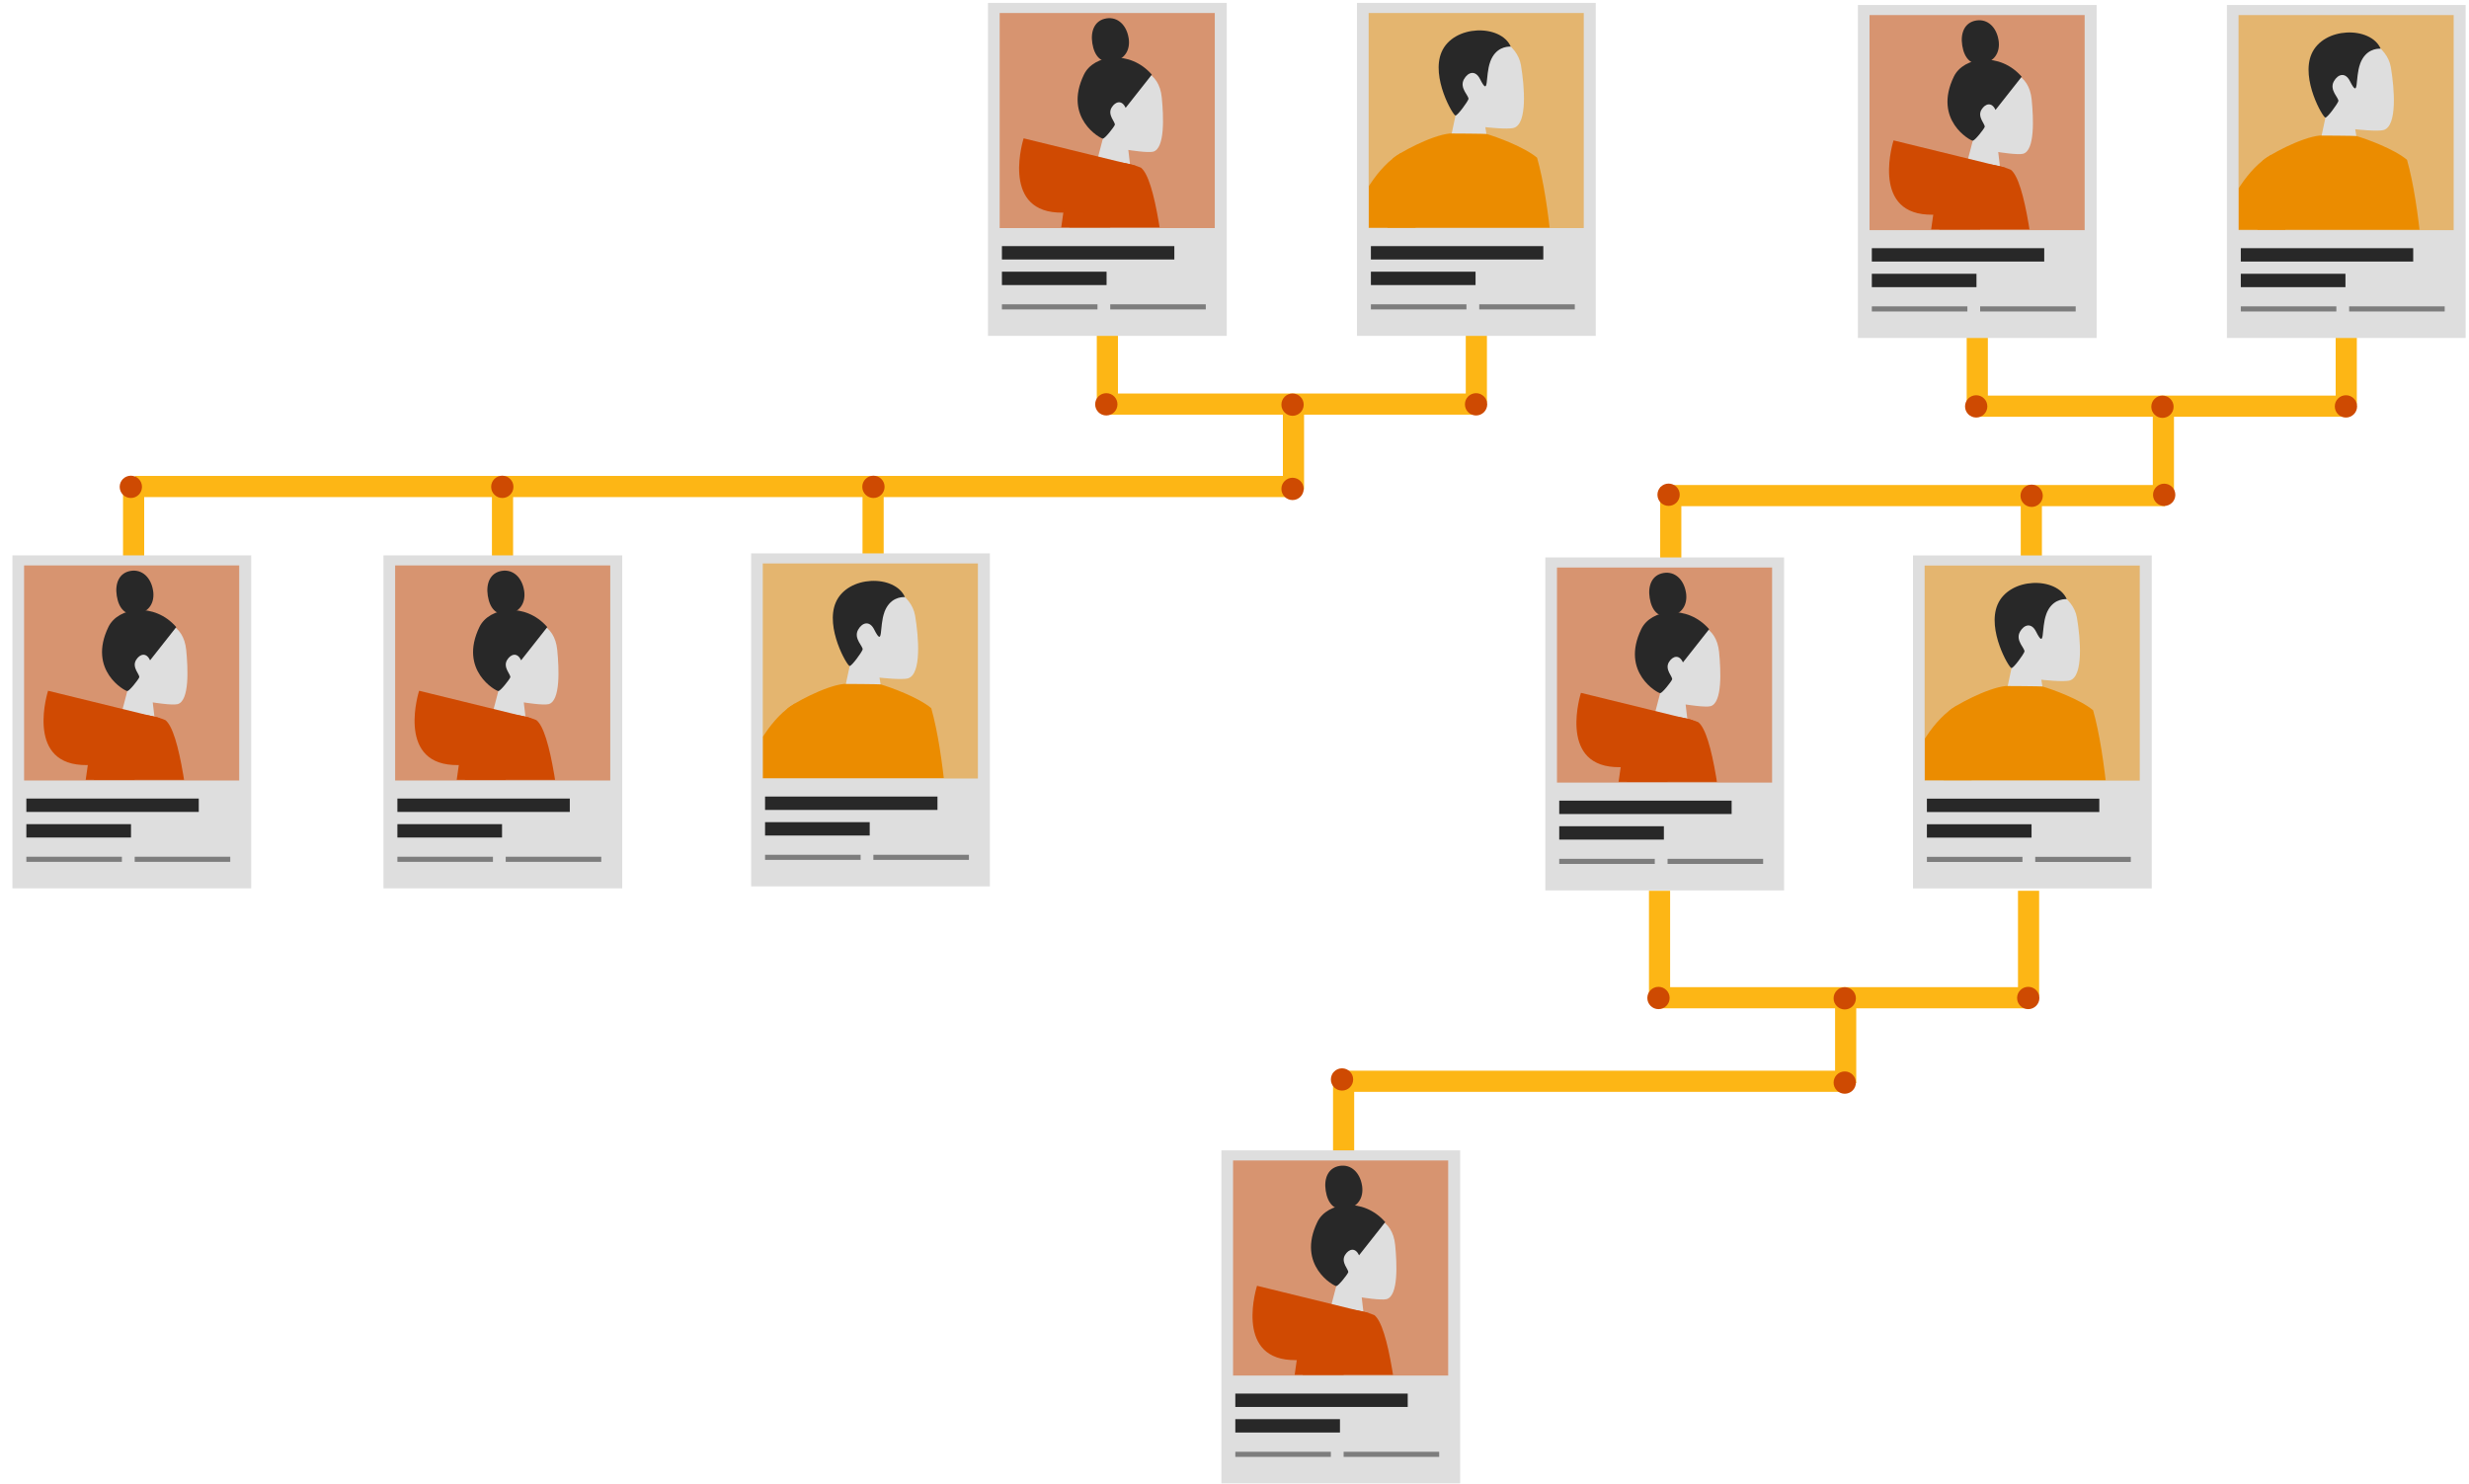 <?xml version="1.0" encoding="UTF-8"?><svg id="Illo" xmlns="http://www.w3.org/2000/svg" xmlns:xlink="http://www.w3.org/1999/xlink" viewBox="0 0 755 454.05"><defs><style>.cls-1{fill:none;}.cls-2{clip-path:url(#clippath);}.cls-3,.cls-4{fill:#eb8c00;}.cls-5{fill:#fdb615;}.cls-6{fill:#7d7d7d;}.cls-7,.cls-8{fill:#d04a02;}.cls-9{fill:#ce4a02;}.cls-10{fill:#dedede;}.cls-11{fill:#282828;}.cls-12{clip-path:url(#clippath-1);}.cls-13{clip-path:url(#clippath-4);}.cls-14{clip-path:url(#clippath-3);}.cls-15{clip-path:url(#clippath-2);}.cls-16{clip-path:url(#clippath-7);}.cls-17{clip-path:url(#clippath-8);}.cls-18{clip-path:url(#clippath-6);}.cls-19{clip-path:url(#clippath-5);}.cls-20{clip-path:url(#clippath-9);}.cls-8,.cls-4{opacity:.5;}</style><clipPath id="clippath"><rect class="cls-1" x="304.56" y="3.75" width="65.78" height="65.78"/></clipPath><clipPath id="clippath-1"><rect class="cls-1" x="6.24" y="172.73" width="65.78" height="65.78"/></clipPath><clipPath id="clippath-2"><rect class="cls-1" x="119.7" y="172.73" width="65.78" height="65.78"/></clipPath><clipPath id="clippath-3"><rect class="cls-1" x="418.6" y="3.83" width="65.78" height="65.78"/></clipPath><clipPath id="clippath-4"><rect class="cls-1" x="570.57" y="4.39" width="65.78" height="65.78"/></clipPath><clipPath id="clippath-5"><rect class="cls-1" x="684.6" y="4.46" width="65.78" height="65.78"/></clipPath><clipPath id="clippath-6"><rect class="cls-1" x="233.33" y="172.19" width="65.78" height="65.78"/></clipPath><clipPath id="clippath-7"><rect class="cls-1" x="474.98" y="173.36" width="65.78" height="65.78"/></clipPath><clipPath id="clippath-8"><rect class="cls-1" x="375.93" y="354.72" width="65.78" height="65.78"/></clipPath><clipPath id="clippath-9"><rect class="cls-1" x="588.61" y="172.83" width="65.78" height="65.78"/></clipPath></defs><rect class="cls-5" x="338.36" y="120.36" width="113.79" height="6.47"/><rect class="cls-5" x="41.28" y="145.57" width="356.1" height="6.47"/><rect class="cls-5" x="508.9" y="148.35" width="153.16" height="6.47"/><rect class="cls-5" x="409.62" y="327.49" width="153.16" height="6.47"/><rect class="cls-5" x="435.38" y="103.72" width="32.15" height="6.47" transform="translate(344.5 558.42) rotate(-90)"/><rect class="cls-5" x="383.5" y="134.47" width="24.07" height="6.47" transform="translate(257.83 533.23) rotate(-90)"/><rect class="cls-5" x="254.95" y="155.47" width="24.07" height="6.47" transform="translate(108.28 425.69) rotate(-90)"/><rect class="cls-5" x="141.63" y="155.47" width="24.07" height="6.47" transform="translate(-5.04 312.37) rotate(-90)"/><rect class="cls-5" x="28.82" y="155.47" width="24.07" height="6.47" transform="translate(-117.85 199.56) rotate(-90)"/><rect class="cls-5" x="322.55" y="103.72" width="32.15" height="6.47" transform="translate(231.67 445.58) rotate(-90)"/><circle class="cls-9" cx="451.37" cy="123.67" r="3.41"/><circle class="cls-9" cx="338.3" cy="123.67" r="3.41"/><circle class="cls-9" cx="395.25" cy="149.54" r="3.41"/><circle class="cls-9" cx="395.25" cy="123.77" r="3.41"/><rect class="cls-5" x="507.21" y="301.94" width="113.79" height="6.47"/><rect class="cls-5" x="604.24" y="285.3" width="32.15" height="6.47" transform="translate(331.78 908.85) rotate(-90)"/><rect class="cls-5" x="552.35" y="316.05" width="24.07" height="6.47" transform="translate(245.1 883.67) rotate(-90)"/><rect class="cls-5" x="491.4" y="285.3" width="32.15" height="6.47" transform="translate(218.94 796.01) rotate(-90)"/><circle class="cls-9" cx="620.22" cy="305.25" r="3.41"/><circle class="cls-9" cx="507.15" cy="305.25" r="3.41"/><circle class="cls-9" cx="564.11" cy="331.13" r="3.41"/><circle class="cls-9" cx="564.11" cy="305.35" r="3.41"/><circle class="cls-9" cx="267.09" cy="148.91" r="3.41"/><rect class="cls-5" x="398.82" y="336.95" width="24.07" height="6.47" transform="translate(70.68 751.04) rotate(-90)"/><circle class="cls-9" cx="410.38" cy="330.17" r="3.41"/><circle class="cls-9" cx="153.6" cy="148.91" r="3.41"/><circle class="cls-9" cx="40.01" cy="148.91" r="3.41"/><g><rect class="cls-10" x="302.12" y=".89" width="73.01" height="101.85"/><rect class="cls-8" x="305.69" y="3.98" width="65.78" height="65.78"/><rect class="cls-11" x="306.38" y="75.28" width="52.72" height="4.09"/><g class="cls-2"><g><g id="head"><path class="cls-10" d="M343,21.12c4.89-.88,11.45,.56,12.26,8.7,.56,5.71,1.03,15.57-2.62,16.57-1.62,.44-7.61-.53-7.61-.53l.8,6.79-11.06-.77,2.48-9.48s-10.37-18.39,5.74-21.28Z"/><path class="cls-11" d="M352.22,22.83l-8.01,10.16c-1.12-2.5-3.11-2-4.27-.12-1.43,2.31,1.27,4.56,.95,5.35-.33,.79-2.99,4.14-3.63,4.18-.63,.05-12.26-6.26-5.78-19.62,2.99-6.16,14.08-7.62,20.74,.05Z"/><path class="cls-11" d="M345.13,11.61c.62,3.87-1.41,6.68-4.94,7.24-3.52,.56-5.54-1.71-6.16-5.58-.62-3.87,.77-7.08,4.29-7.64,3.52-.56,6.18,2.11,6.8,5.98Z"/></g><g id="hoodie"><path class="cls-7" d="M347.24,50.69l-34.22-8.38s-6.95,21.67,10.27,22.69c17.22,1.01,23.94-14.3,23.94-14.3Z"/><path class="cls-7" d="M337.89,49.6c-4.92,.31-9.46,5.44-12.63,14.73-2.43,16.76-11.15,79.34-11.15,79.34l45.93-4.09s-2.36-81.51-11.16-88.3c-3.16-1.33-6.79-1.94-10.98-1.68Z"/></g><g id="hand"><path class="cls-7" d="M336.23,64.3c6.49,1.87,3.39,12.47-9.57,40l22.48,28.08-7.73,6.89s-21.49-21.33-24.7-32.59c-2.19-7.69,7.55-45.83,19.52-42.39Z"/></g></g></g><rect class="cls-11" x="306.38" y="83.1" width="32" height="4.09"/><rect class="cls-6" x="306.38" y="93.08" width="29.22" height="1.56"/><rect class="cls-6" x="339.5" y="93.08" width="29.22" height="1.56"/></g><g><rect class="cls-10" x="3.8" y="169.87" width="73.01" height="101.85"/><rect class="cls-8" x="7.37" y="172.95" width="65.78" height="65.78"/><rect class="cls-11" x="8.06" y="244.25" width="52.72" height="4.09"/><g class="cls-12"><g><g id="head-2"><path class="cls-10" d="M44.68,190.1c4.89-.88,11.45,.56,12.26,8.7,.56,5.71,1.03,15.57-2.62,16.57-1.62,.44-7.61-.53-7.61-.53l.8,6.79-11.06-.77,2.48-9.48s-10.37-18.39,5.74-21.28Z"/><path class="cls-11" d="M53.9,191.81l-8.01,10.16c-1.12-2.5-3.11-2-4.27-.12-1.43,2.31,1.27,4.56,.95,5.35-.33,.79-2.99,4.14-3.63,4.18-.63,.05-12.26-6.26-5.78-19.62,2.99-6.16,14.08-7.62,20.74,.05Z"/><path class="cls-11" d="M46.81,180.59c.62,3.87-1.41,6.68-4.94,7.24-3.52,.56-5.54-1.71-6.16-5.58-.62-3.87,.77-7.08,4.29-7.64,3.52-.56,6.18,2.11,6.8,5.98Z"/></g><g id="hoodie-2"><path class="cls-7" d="M48.92,219.66l-34.22-8.38s-6.95,21.67,10.27,22.69c17.22,1.01,23.94-14.3,23.94-14.3Z"/><path class="cls-7" d="M39.58,218.58c-4.92,.31-9.46,5.44-12.63,14.73-2.43,16.76-11.15,79.34-11.15,79.34l45.93-4.09s-2.36-81.51-11.16-88.3c-3.16-1.33-6.79-1.94-10.98-1.68Z"/></g><g id="hand-2"><path class="cls-7" d="M37.91,233.27c6.49,1.87,3.39,12.47-9.57,40l22.48,28.08-7.73,6.89s-21.49-21.33-24.7-32.59c-2.19-7.69,7.55-45.83,19.52-42.39Z"/></g></g></g><rect class="cls-11" x="8.06" y="252.08" width="32" height="4.09"/><rect class="cls-6" x="8.06" y="262.05" width="29.22" height="1.56"/><rect class="cls-6" x="41.19" y="262.05" width="29.22" height="1.56"/></g><g><rect class="cls-10" x="117.26" y="169.87" width="73.01" height="101.85"/><rect class="cls-8" x="120.83" y="172.95" width="65.78" height="65.78"/><rect class="cls-11" x="121.52" y="244.25" width="52.72" height="4.09"/><g class="cls-15"><g><g id="head-3"><path class="cls-10" d="M158.14,190.1c4.89-.88,11.45,.56,12.26,8.7,.56,5.71,1.03,15.57-2.62,16.57-1.62,.44-7.61-.53-7.61-.53l.8,6.79-11.06-.77,2.48-9.48s-10.37-18.39,5.74-21.28Z"/><path class="cls-11" d="M167.36,191.81l-8.01,10.16c-1.12-2.5-3.11-2-4.27-.12-1.43,2.31,1.27,4.56,.95,5.35-.33,.79-2.99,4.14-3.63,4.18-.63,.05-12.26-6.26-5.78-19.62,2.99-6.16,14.08-7.62,20.74,.05Z"/><path class="cls-11" d="M160.27,180.59c.62,3.87-1.41,6.68-4.94,7.24-3.52,.56-5.54-1.71-6.16-5.58-.62-3.87,.77-7.08,4.29-7.64,3.52-.56,6.18,2.11,6.8,5.98Z"/></g><g id="hoodie-3"><path class="cls-7" d="M162.38,219.66l-34.22-8.38s-6.95,21.67,10.27,22.69c17.22,1.01,23.94-14.3,23.94-14.3Z"/><path class="cls-7" d="M153.03,218.58c-4.92,.31-9.46,5.44-12.63,14.73-2.43,16.76-11.15,79.34-11.15,79.34l45.93-4.09s-2.36-81.51-11.16-88.3c-3.16-1.33-6.79-1.94-10.98-1.68Z"/></g><g id="hand-3"><path class="cls-7" d="M151.37,233.27c6.49,1.87,3.39,12.47-9.57,40l22.48,28.08-7.73,6.89s-21.49-21.33-24.7-32.59c-2.19-7.69,7.55-45.83,19.52-42.39Z"/></g></g></g><rect class="cls-11" x="121.52" y="252.08" width="32" height="4.09"/><rect class="cls-6" x="121.52" y="262.05" width="29.22" height="1.56"/><rect class="cls-6" x="154.64" y="262.05" width="29.22" height="1.56"/></g><g><rect class="cls-10" x="414.96" y=".89" width="73.01" height="101.85"/><rect class="cls-4" x="418.52" y="3.98" width="65.78" height="65.78"/><rect class="cls-11" x="419.21" y="75.28" width="52.72" height="4.09"/><g class="cls-14"><g><path class="cls-10" d="M450.55,10.59c5.56-1.27,13.44,2.84,14.54,9.34,1.1,6.5,2.01,17.83-2.12,19.17-1.83,.59-8.77-.21-8.77-.21l1.28,7.76-12.74-.3,2.35-11.02s-12.89-20.56,5.46-24.74Z"/><path class="cls-11" d="M455.71,18.87c-1.64,4.44-.24,11.04-3.14,5.29-1.42-2.81-3.67-2.13-4.91,.09-1.51,2.73,1.7,5.17,1.37,6.09-.33,.92-3.22,4.91-3.94,5-.73,.09-7.57-11.7-4.27-19.41,3.61-8.43,18.1-8.64,21.16-1.67-1.23-.05-4.66,.22-6.28,4.61Z"/><path class="cls-3" d="M443.33,40.83c-5.68,.56-15.81,6.07-17.42,7.67-2.8,19.26-3.31,93.13-3.31,93.13l54.06,.4s1.33-65.53-6.63-93.79c-4.02-3.36-12.51-6.41-15.48-7.27-.23-.07-11.06-.16-11.22-.14Z"/><path class="cls-3" d="M428.32,46.82c-13.84,8.13-22.29,36.79-19.69,52.01,2.51,14.65,26.42,24.3,26.42,24.3,0,0,0-65.42-6.74-76.31Z"/></g></g><rect class="cls-11" x="419.21" y="83.1" width="32" height="4.09"/><rect class="cls-6" x="419.21" y="93.08" width="29.22" height="1.56"/><rect class="cls-6" x="452.34" y="93.08" width="29.22" height="1.56"/></g><rect class="cls-5" x="604.36" y="121" width="113.79" height="6.47"/><rect class="cls-5" x="701.39" y="104.36" width="32.15" height="6.47" transform="translate(609.87 825.06) rotate(-90)"/><rect class="cls-5" x="649.5" y="135.11" width="24.07" height="6.47" transform="translate(523.2 799.88) rotate(-90)"/><rect class="cls-5" x="588.55" y="104.36" width="32.15" height="6.47" transform="translate(497.04 712.22) rotate(-90)"/><circle class="cls-9" cx="717.37" cy="124.3" r="3.41"/><circle class="cls-9" cx="604.3" cy="124.3" r="3.41"/><circle class="cls-9" cx="661.26" cy="124.41" r="3.41"/><circle class="cls-9" cx="661.79" cy="151.35" r="3.41"/><g><rect class="cls-10" x="568.13" y="1.53" width="73.01" height="101.85"/><rect class="cls-8" x="571.69" y="4.61" width="65.78" height="65.78"/><rect class="cls-11" x="572.39" y="75.91" width="52.72" height="4.09"/><g class="cls-13"><g><g id="head-4"><path class="cls-10" d="M609.01,21.76c4.89-.88,11.45,.56,12.26,8.7,.56,5.71,1.03,15.57-2.62,16.57-1.62,.44-7.61-.53-7.61-.53l.8,6.79-11.06-.77,2.48-9.48s-10.37-18.39,5.74-21.28Z"/><path class="cls-11" d="M618.22,23.47l-8.01,10.16c-1.12-2.5-3.11-2-4.27-.12-1.43,2.31,1.27,4.56,.95,5.35-.33,.79-2.99,4.14-3.63,4.18-.63,.05-12.26-6.26-5.78-19.62,2.99-6.16,14.08-7.62,20.74,.05Z"/><path class="cls-11" d="M611.14,12.25c.62,3.87-1.41,6.68-4.94,7.24-3.52,.56-5.54-1.71-6.16-5.58-.62-3.87,.77-7.08,4.29-7.64,3.52-.56,6.18,2.11,6.8,5.98Z"/></g><g id="hoodie-4"><path class="cls-7" d="M613.25,51.32l-34.22-8.38s-6.95,21.67,10.27,22.69c17.22,1.01,23.94-14.3,23.94-14.3Z"/><path class="cls-7" d="M603.9,50.24c-4.92,.31-9.46,5.44-12.63,14.73-2.43,16.76-11.15,79.34-11.15,79.34l45.93-4.09s-2.36-81.51-11.16-88.3c-3.16-1.33-6.79-1.94-10.98-1.68Z"/></g><g id="hand-4"><path class="cls-7" d="M602.23,64.93c6.49,1.87,3.39,12.47-9.57,40l22.48,28.08-7.73,6.89s-21.49-21.33-24.7-32.59c-2.19-7.69,7.55-45.83,19.52-42.39Z"/></g></g></g><rect class="cls-11" x="572.39" y="83.74" width="32" height="4.09"/><rect class="cls-6" x="572.39" y="93.71" width="29.22" height="1.56"/><rect class="cls-6" x="605.51" y="93.71" width="29.22" height="1.56"/></g><g><rect class="cls-10" x="680.96" y="1.53" width="73.01" height="101.85"/><rect class="cls-4" x="684.53" y="4.61" width="65.78" height="65.78"/><rect class="cls-11" x="685.22" y="75.91" width="52.72" height="4.09"/><g class="cls-19"><g><path class="cls-10" d="M716.56,11.23c5.56-1.27,13.44,2.84,14.54,9.34,1.1,6.5,2.01,17.83-2.12,19.17-1.83,.59-8.77-.21-8.77-.21l1.28,7.76-12.74-.3,2.35-11.02s-12.89-20.56,5.46-24.74Z"/><path class="cls-11" d="M721.72,19.5c-1.64,4.44-.24,11.04-3.14,5.29-1.42-2.81-3.67-2.13-4.91,.09-1.51,2.73,1.7,5.17,1.37,6.09-.33,.92-3.22,4.91-3.94,5-.73,.09-7.57-11.7-4.27-19.41,3.61-8.43,18.1-8.64,21.16-1.67-1.23-.05-4.66,.22-6.28,4.61Z"/><path class="cls-3" d="M709.34,41.46c-5.68,.56-15.81,6.07-17.42,7.67-2.8,19.26-3.31,93.13-3.31,93.13l54.06,.4s1.33-65.53-6.63-93.79c-4.02-3.36-12.51-6.41-15.48-7.27-.23-.07-11.06-.16-11.22-.14Z"/><path class="cls-3" d="M694.32,47.45c-13.84,8.13-22.29,36.79-19.69,52.01,2.51,14.65,26.42,24.3,26.42,24.3,0,0,0-65.42-6.74-76.31Z"/></g></g><rect class="cls-11" x="685.22" y="83.74" width="32" height="4.09"/><rect class="cls-6" x="685.22" y="93.71" width="29.22" height="1.56"/><rect class="cls-6" x="718.35" y="93.71" width="29.22" height="1.56"/></g><g><rect class="cls-10" x="229.69" y="169.26" width="73.01" height="101.85"/><rect class="cls-4" x="233.25" y="172.34" width="65.78" height="65.78"/><rect class="cls-11" x="233.95" y="243.64" width="52.72" height="4.09"/><g class="cls-18"><g><path class="cls-10" d="M265.29,178.96c5.56-1.27,13.44,2.84,14.54,9.34,1.1,6.5,2.01,17.83-2.12,19.17-1.83,.59-8.77-.21-8.77-.21l1.28,7.76-12.74-.3,2.35-11.02s-12.89-20.56,5.46-24.74Z"/><path class="cls-11" d="M270.45,187.24c-1.64,4.44-.24,11.04-3.14,5.29-1.42-2.81-3.67-2.13-4.91,.09-1.51,2.73,1.7,5.17,1.37,6.09-.33,.92-3.22,4.91-3.94,5-.73,.09-7.57-11.7-4.27-19.41,3.61-8.43,18.1-8.64,21.16-1.67-1.23-.05-4.66,.22-6.28,4.61Z"/><path class="cls-3" d="M258.07,209.19c-5.68,.56-15.81,6.07-17.42,7.67-2.8,19.26-3.31,93.13-3.31,93.13l54.06,.4s1.33-65.53-6.63-93.79c-4.02-3.36-12.51-6.41-15.48-7.27-.23-.07-11.06-.16-11.22-.14Z"/><path class="cls-3" d="M243.05,215.19c-13.84,8.13-22.29,36.79-19.69,52.01,2.51,14.65,26.42,24.3,26.42,24.3,0,0,0-65.42-6.74-76.31Z"/></g></g><rect class="cls-11" x="233.95" y="251.47" width="32" height="4.09"/><rect class="cls-6" x="233.95" y="261.45" width="29.22" height="1.56"/><rect class="cls-6" x="267.07" y="261.45" width="29.22" height="1.56"/></g><rect class="cls-5" x="609.12" y="158.21" width="24.07" height="6.47" transform="translate(459.72 782.59) rotate(-90)"/><rect class="cls-5" x="498.87" y="157.75" width="24.07" height="6.47" transform="translate(349.92 671.9) rotate(-90)"/><circle class="cls-9" cx="621.26" cy="151.64" r="3.41"/><circle class="cls-9" cx="510.24" cy="151.32" r="3.41"/><g><rect class="cls-10" x="472.55" y="170.5" width="73.01" height="101.85"/><rect class="cls-8" x="476.11" y="173.59" width="65.78" height="65.78"/><rect class="cls-11" x="476.8" y="244.89" width="52.72" height="4.09"/><g class="cls-16"><g><g id="head-5"><path class="cls-10" d="M513.42,190.73c4.89-.88,11.45,.56,12.26,8.7,.56,5.71,1.03,15.57-2.62,16.57-1.62,.44-7.61-.53-7.61-.53l.8,6.79-11.06-.77,2.48-9.48s-10.37-18.39,5.74-21.28Z"/><path class="cls-11" d="M522.64,192.45l-8.01,10.16c-1.12-2.5-3.11-2-4.27-.12-1.43,2.31,1.27,4.56,.95,5.35-.33,.79-2.99,4.14-3.63,4.18-.63,.05-12.26-6.26-5.78-19.62,2.99-6.16,14.08-7.62,20.74,.05Z"/><path class="cls-11" d="M515.56,181.23c.62,3.87-1.41,6.68-4.94,7.24-3.52,.56-5.54-1.71-6.16-5.58-.62-3.87,.77-7.08,4.29-7.64,3.52-.56,6.18,2.11,6.8,5.98Z"/></g><g id="hoodie-5"><path class="cls-7" d="M517.66,220.3l-34.22-8.38s-6.95,21.67,10.27,22.69c17.22,1.01,23.94-14.3,23.94-14.3Z"/><path class="cls-7" d="M508.32,219.21c-4.92,.31-9.46,5.44-12.63,14.73-2.43,16.76-11.15,79.34-11.15,79.34l45.93-4.09s-2.36-81.51-11.16-88.3c-3.16-1.33-6.79-1.94-10.98-1.68Z"/></g><g id="hand-5"><path class="cls-7" d="M506.65,233.91c6.49,1.87,3.39,12.47-9.57,40l22.48,28.08-7.73,6.89s-21.49-21.33-24.7-32.59c-2.19-7.69,7.55-45.83,19.52-42.39Z"/></g></g></g><rect class="cls-11" x="476.8" y="252.72" width="32" height="4.09"/><rect class="cls-6" x="476.8" y="262.69" width="29.22" height="1.56"/><rect class="cls-6" x="509.93" y="262.69" width="29.22" height="1.56"/></g><g><rect class="cls-10" x="373.49" y="351.86" width="73.01" height="101.85"/><rect class="cls-8" x="377.06" y="354.95" width="65.78" height="65.78"/><rect class="cls-11" x="377.75" y="426.25" width="52.72" height="4.09"/><g class="cls-17"><g><g id="head-6"><path class="cls-10" d="M414.37,372.09c4.89-.88,11.45,.56,12.26,8.7,.56,5.71,1.03,15.57-2.62,16.57-1.62,.44-7.61-.53-7.61-.53l.8,6.79-11.06-.77,2.48-9.48s-10.37-18.39,5.74-21.28Z"/><path class="cls-11" d="M423.59,373.8l-8.01,10.16c-1.12-2.5-3.11-2-4.27-.12-1.43,2.31,1.27,4.56,.95,5.35-.33,.79-2.99,4.14-3.63,4.18-.63,.05-12.26-6.26-5.78-19.62,2.99-6.16,14.08-7.62,20.74,.05Z"/><path class="cls-11" d="M416.5,362.58c.62,3.87-1.41,6.68-4.94,7.24-3.52,.56-5.54-1.71-6.16-5.58-.62-3.87,.77-7.08,4.29-7.64,3.52-.56,6.18,2.11,6.8,5.98Z"/></g><g id="hoodie-6"><path class="cls-7" d="M418.61,401.66l-34.22-8.38s-6.95,21.67,10.27,22.69c17.22,1.01,23.94-14.3,23.94-14.3Z"/><path class="cls-7" d="M409.27,400.57c-4.92,.31-9.46,5.44-12.63,14.73-2.43,16.76-11.15,79.34-11.15,79.34l45.93-4.09s-2.36-81.51-11.16-88.3c-3.16-1.33-6.79-1.94-10.98-1.68Z"/></g><g id="hand-6"><path class="cls-7" d="M407.6,415.27c6.49,1.87,3.39,12.47-9.57,40l22.48,28.08-7.73,6.89s-21.49-21.33-24.7-32.59c-2.19-7.69,7.55-45.83,19.52-42.39Z"/></g></g></g><rect class="cls-11" x="377.75" y="434.07" width="32" height="4.09"/><rect class="cls-6" x="377.75" y="444.05" width="29.22" height="1.56"/><rect class="cls-6" x="410.87" y="444.05" width="29.22" height="1.56"/></g><g><rect class="cls-10" x="584.97" y="169.89" width="73.01" height="101.85"/><rect class="cls-4" x="588.54" y="172.98" width="65.78" height="65.78"/><rect class="cls-11" x="589.23" y="244.28" width="52.72" height="4.09"/><g class="cls-20"><g><path class="cls-10" d="M620.57,179.6c5.56-1.27,13.44,2.84,14.54,9.34,1.1,6.5,2.01,17.83-2.12,19.17-1.83,.59-8.77-.21-8.77-.21l1.28,7.76-12.74-.3,2.35-11.02s-12.89-20.56,5.46-24.74Z"/><path class="cls-11" d="M625.73,187.87c-1.64,4.44-.24,11.04-3.14,5.29-1.42-2.81-3.67-2.13-4.91,.09-1.51,2.73,1.7,5.17,1.37,6.09-.33,.92-3.22,4.91-3.94,5-.73,.09-7.57-11.7-4.27-19.41,3.61-8.43,18.1-8.64,21.16-1.67-1.23-.05-4.66,.22-6.28,4.61Z"/><path class="cls-3" d="M613.35,209.83c-5.68,.56-15.81,6.07-17.42,7.67-2.8,19.26-3.31,93.13-3.31,93.13l54.06,.4s1.33-65.53-6.63-93.79c-4.02-3.36-12.51-6.41-15.48-7.27-.23-.07-11.06-.16-11.22-.14Z"/><path class="cls-3" d="M598.34,215.82c-13.84,8.13-22.29,36.79-19.69,52.01,2.51,14.65,26.42,24.3,26.42,24.3,0,0,0-65.42-6.74-76.31Z"/></g></g><rect class="cls-11" x="589.23" y="252.11" width="32" height="4.09"/><rect class="cls-6" x="589.23" y="262.08" width="29.22" height="1.56"/><rect class="cls-6" x="622.36" y="262.08" width="29.22" height="1.56"/></g></svg>